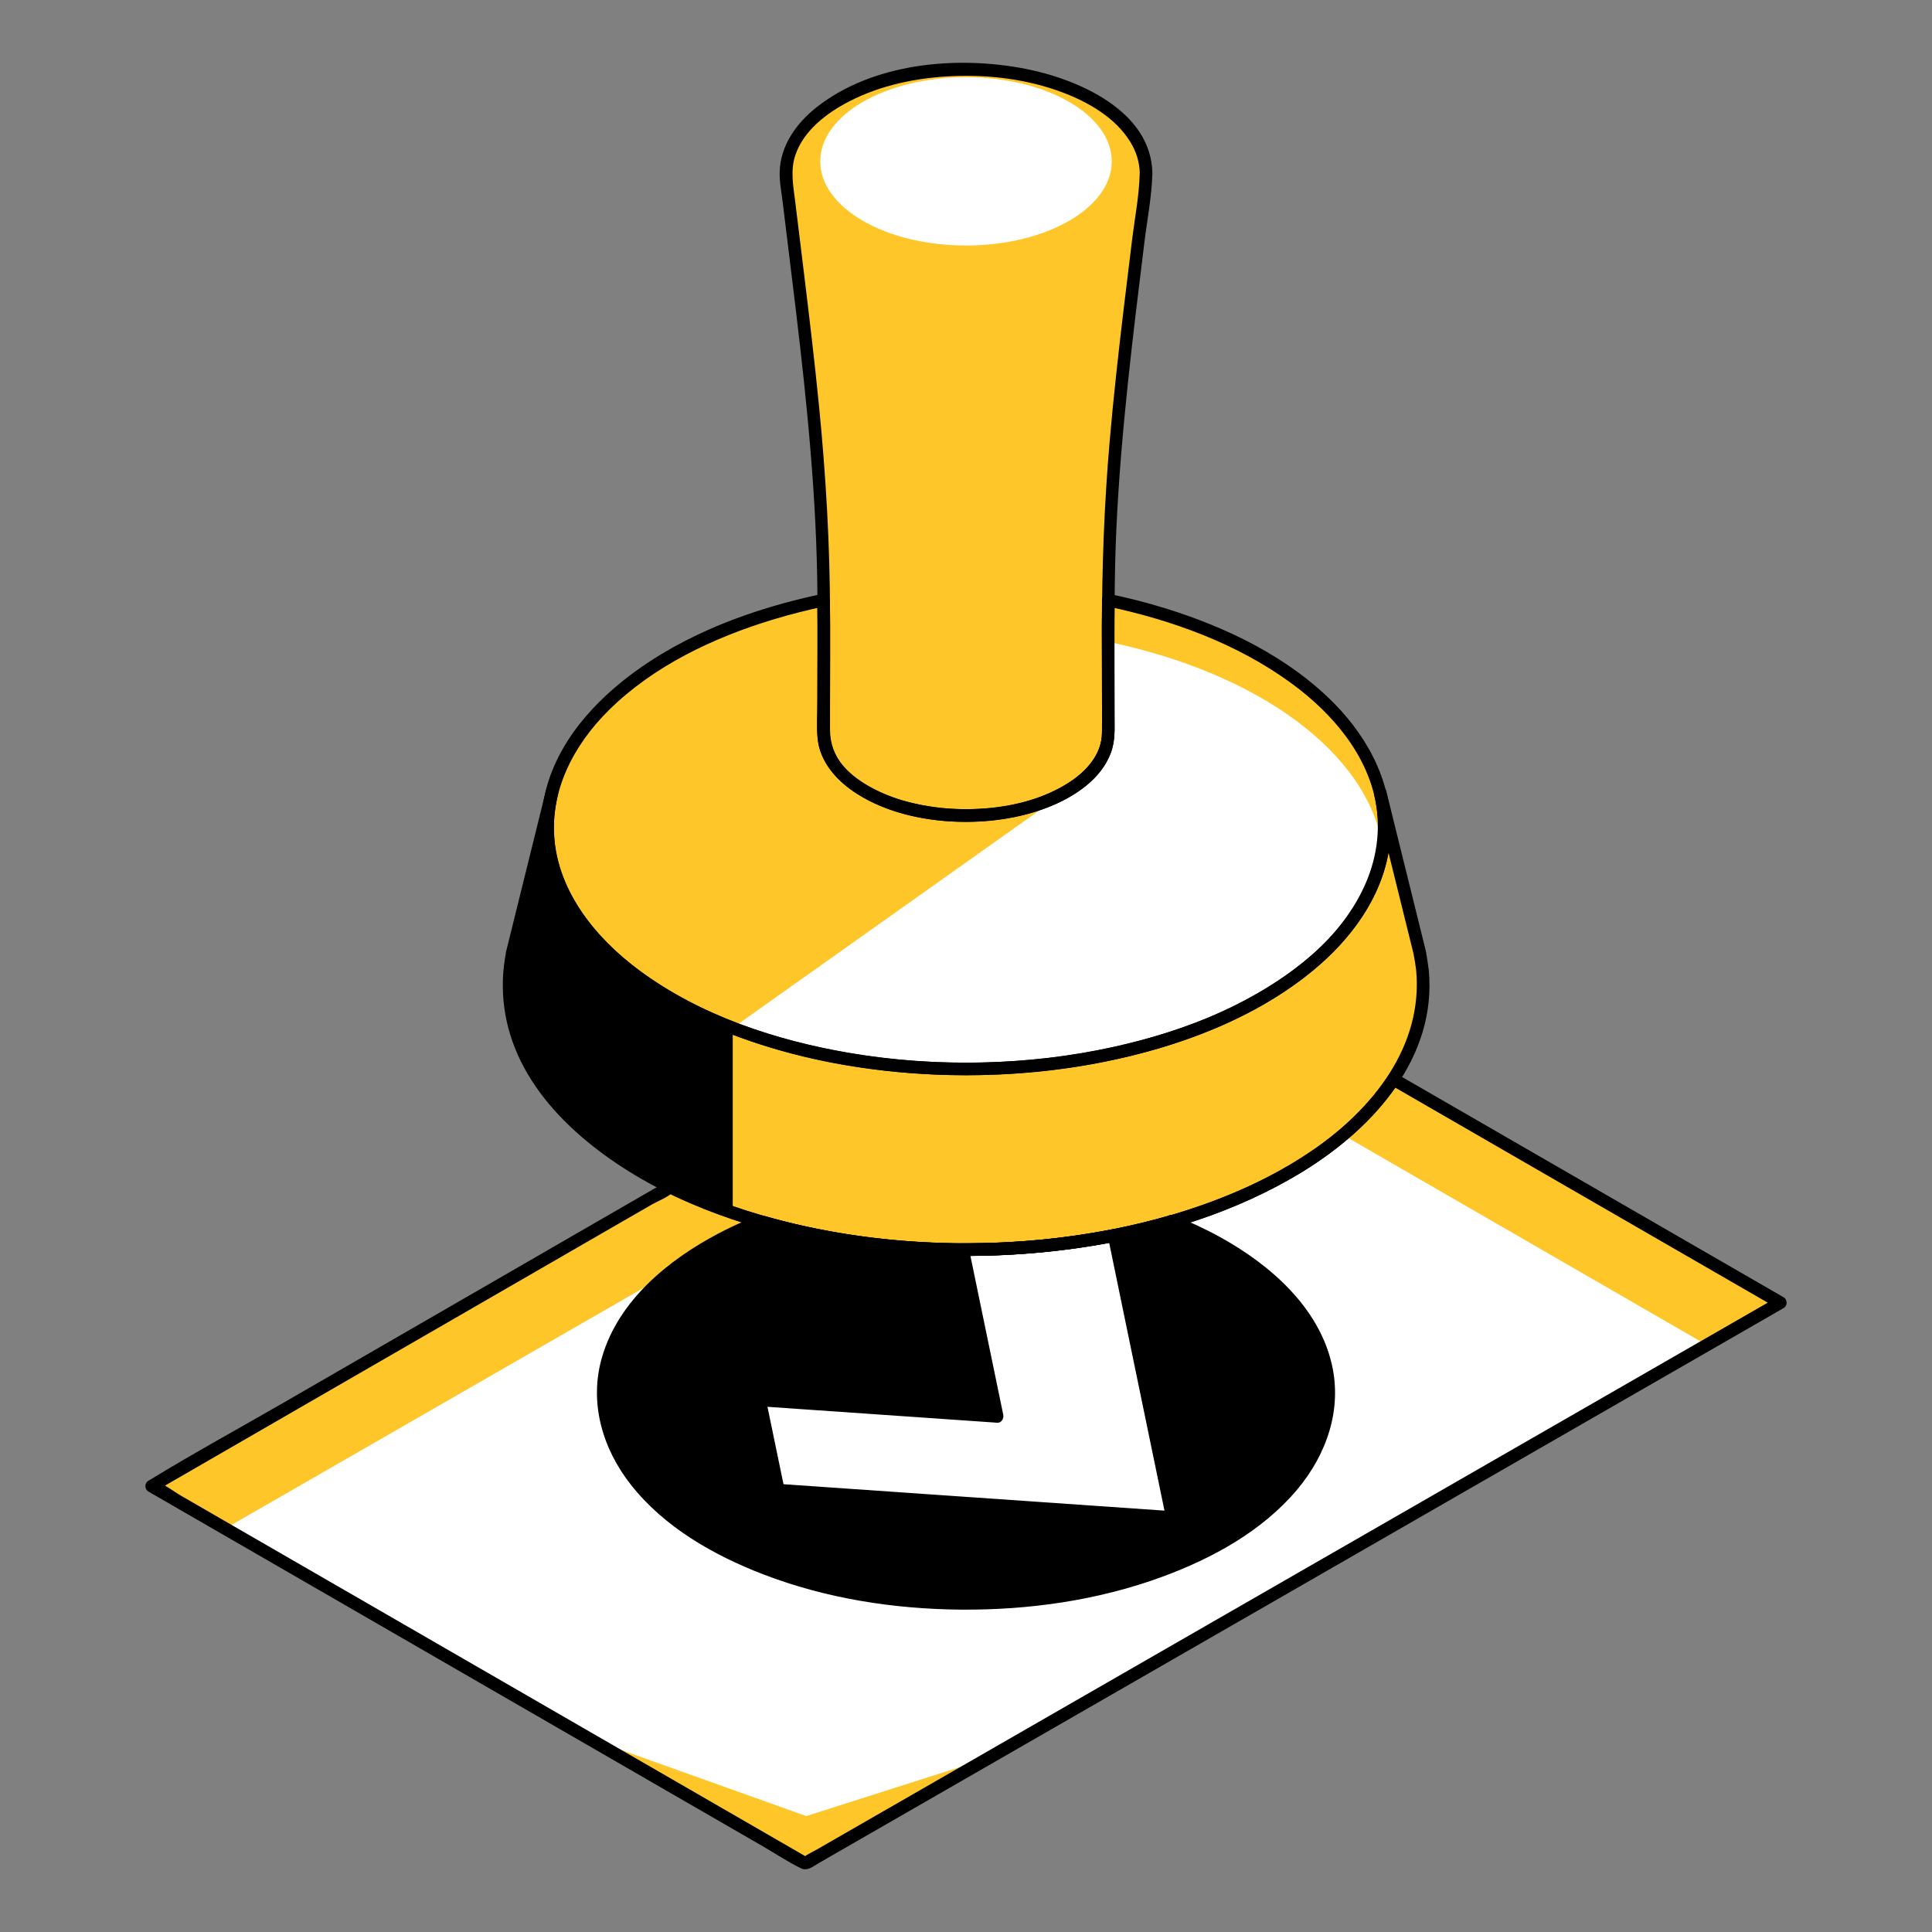 <?xml version="1.0" encoding="UTF-8"?>
<svg id="Layer_1" data-name="Layer 1" xmlns="http://www.w3.org/2000/svg" viewBox="0 0 500 500">
  <rect x="0" y="0" width="500" height="500" fill="#808080" stroke="none"/>
  <defs>
    <style>
      .cls-1 {
        fill: #fff;
      }

      .cls-2 {
        fill: #ffc629;
      }
    </style>
  </defs>
  <path class="cls-1" d="m360.66,279.33c-3.94,5.99-9.29,11.57-15.82,16.61-21.58,16.66-56.03,27.45-94.83,27.45h0c-29.22,0-55.94-6.12-76.58-16.26l-134.17,77.46,169.17,97.67,252.35-145.14-100.1-57.79Z"/>
  <path class="cls-2" d="m441.72,348.08l19.04-10.95-100.1-57.79c-3.37,5.12-7.83,9.92-13.12,14.37l94.18,54.38Z"/>
  <path class="cls-2" d="m196.66,316c-8.35-2.44-16.17-5.4-23.24-8.87l-134.17,77.46,19.04,10.99,138.37-79.59Z"/>
  <path class="cls-2" d="m368.11,250.97c0-.09-.03-.18-.04-.27-.14-1.31-.36-2.61-.63-3.9,0,0,.02,0,.03-.01-.09-.35-.17-.7-.26-1.04,0,0,0,0,0,0-.12-.52-.24-1.04-.38-1.56,0,0,0,0,0,0-3.22-12.99-6.43-25.98-9.65-38.97.71,2.9,1.11,5.86,1.11,8.88,0,34.53-48.48,62.52-108.29,62.52s-108.29-27.99-108.29-62.52c0-3,.39-5.95,1.1-8.83-3.21,12.98-6.42,25.95-9.64,38.93,0,0,0,0,0,0-.14.52-.26,1.04-.39,1.56,0,0,0,0,0,0-.09.35-.17.7-.26,1.04,0,0,.02,0,.03.01-.27,1.29-.48,2.59-.63,3.9-.01.09-.03.18-.04.27-.14,1.35-.23,2.72-.23,4.09,0,15.33,8.74,29.48,23.51,40.88,2.27,1.75,4.69,3.44,7.23,5.06,1.27.81,2.58,1.6,3.92,2.37,21.42,12.36,51,20.01,83.68,20.01h0c38.81,0,73.25-10.78,94.83-27.45,14.77-11.4,23.51-25.55,23.51-40.88,0-1.37-.09-2.74-.23-4.09Z"/>
  <path class="cls-2" d="m296.6,44.87c0-14.86-20.86-26.9-46.6-26.9s-46.6,12.04-46.6,26.9c0,.62.04,1.24.11,1.85,4.33,36.5,9.67,72.88,9.67,109.64v33.41c0,11.74,16.49,21.26,36.82,21.26s36.82-9.52,36.82-21.26v-33.42c0-36.76,5.34-73.13,9.67-109.64.07-.61.11-1.22.11-1.84Z"/>
  <path class="cls-1" d="m286.84,155.28c0,.36-.02.72-.02,1.08v33.42c0,11.74-16.49,21.26-36.82,21.26s-36.82-9.52-36.82-21.26v-33.41c0-.36-.02-.72-.02-1.08-41.67,8.7-71.45,31.74-71.45,58.81,0,34.53,48.48,62.52,108.29,62.52s108.29-27.99,108.29-62.52c0-27.06-29.78-50.1-71.45-58.81Z"/>
  <path class="cls-2" d="m357.86,219.49c.26-1.78.43-3.58.43-5.41,0-27.06-29.78-50.1-71.45-58.81,0,.36-.02.72-.02,1.08v10.84c0-.36.02-.72.02-1.08,38.85,8.11,67.34,28.69,71.02,53.37Z"/>
  <path d="m303.28,316.08c-16.02,4.67-34.11,7.31-53.28,7.31h0c-19.17,0-37.25-2.65-53.27-7.32-24.55,9.78-40.65,26.13-40.65,44.65,0,29.95,42.05,54.22,93.92,54.22s93.92-24.28,93.92-54.22c0-18.52-16.09-34.86-40.64-44.65Z"/>
  <path class="cls-1" d="m250,323.39h0c-.28,0-.56-.01-.85-.01l8.93,43.17-61.48-4.26,4.84,23.35,101.96,7.07-15.09-73.01c-12.02,2.38-24.9,3.69-38.31,3.69Z"/>
  <ellipse class="cls-1" cx="250" cy="41.76" rx="37.72" ry="21.78"/>
  <path d="m189.64,265.99c-28.91-11.23-47.93-30.29-47.93-51.91,0-3,.39-5.95,1.1-8.83-3.21,12.98-6.42,25.95-9.64,38.93,0,0,0,0,0,0-.14.52-.26,1.04-.39,1.56,0,0,0,0,0,0-.09.35-.17.7-.26,1.04,0,0,.02,0,.03.01-.27,1.29-.48,2.59-.63,3.9-.01.09-.03.18-.04.27-.14,1.35-.23,2.72-.23,4.09,0,15.33,8.74,29.48,23.51,40.88,2.27,1.75,4.69,3.44,7.23,5.06,1.27.81,2.58,1.6,3.92,2.37,6.96,4.02,14.8,7.53,23.32,10.45v-47.84Z"/>
  <path class="cls-2" d="m250,211.03c-20.34,0-36.82-9.52-36.82-21.26v-33.41c0-.36-.02-.72-.02-1.08-41.67,8.7-71.45,31.74-71.45,58.81,0,18.28,13.6,34.73,35.27,46.17l12.66,5.75,85.94-60.96c-6.63,3.7-15.64,5.99-25.58,5.99Z"/>
  <polygon class="cls-2" points="152.21 449.82 208.41 482.27 254.71 455.32 208.65 470 152.21 449.82"/>
  <g>
    <path d="m369.75,250.97c-.2-1.55-.41-3.08-.72-4.61l-.75,1.84h.03c.66-.31.91-1.21.75-1.86-3.43-13.86-6.86-27.72-10.29-41.58-.51-2.04-3.63-1.18-3.15.87,3.83,16.21-4.2,31.02-16.15,41.53-14.23,12.53-32.85,19.68-51.14,23.73-22.32,4.94-45.87,5.42-68.4,1.61-19.27-3.26-38.71-9.7-54.55-21.44-11.64-8.62-21.78-21.28-22.02-36.38-.05-3.05.33-6.04,1.03-9.01.48-2.04-2.64-2.91-3.15-.87-3.43,13.85-6.86,27.69-10.28,41.54-.16.64.09,1.55.75,1.84h.03c-.25-.6-.5-1.22-.75-1.83-1.94,9.7-.59,19.4,3.78,28.27,4.58,9.29,11.97,16.95,20.16,23.16,16.67,12.64,37.26,19.9,57.66,23.77,22.39,4.25,45.57,4.58,68.09,1.16,19.73-3,39.48-9.02,56.55-19.54,18.13-11.18,34.72-29.45,32.53-52.2-.2-2.07-3.47-2.09-3.27,0,1.9,19.78-11.3,36.08-26.78,46.69-15.51,10.62-33.75,16.95-52.09,20.54-21.46,4.2-43.83,4.7-65.47,1.64-19.48-2.76-38.97-8.4-55.99-18.46-18.97-11.22-36.76-30.44-32.02-54.15.13-.64-.07-1.55-.75-1.84h-.03c.25.6.5,1.22.75,1.83,3.43-13.85,6.85-27.69,10.28-41.54l-3.15-.87c-3.97,16.87,3.74,32.62,16.11,43.87,14.58,13.27,33.85,20.95,52.85,25.23,23.22,5.23,47.64,5.7,71.08,1.69,19.96-3.42,40.21-10.29,56.41-22.76,12.09-9.32,22.16-22.7,22.25-38.56.02-3.21-.43-6.4-1.16-9.51-1.05.29-2.1.58-3.15.87,3.43,13.86,6.86,27.72,10.29,41.58l.75-1.84h-.03c-.69.32-.88,1.2-.75,1.86.25,1.24.44,2.48.6,3.74.27,2.06,3.54,2.08,3.27,0Z"/>
    <path d="m298.23,44.87c-.21-16.23-19.36-24.41-32.75-27.04-17.77-3.5-39.58-1.61-54.24,10-5.15,4.08-9.29,9.87-9.46,16.64-.07,2.61.46,5.26.78,7.85.39,3.2.78,6.39,1.17,9.59.75,6.12,1.51,12.24,2.24,18.37,2.92,24.46,5.42,49.02,5.57,73.67.06,9.86,0,19.72,0,29.58,0,3.61-.4,7.56.82,11.01,2.48,7,9.31,11.46,15.87,14.14,9.14,3.73,19.51,4.71,29.26,3.54,8.54-1.02,17.37-3.66,24.05-9.29,4.19-3.54,6.89-8.24,6.9-13.78.01-4.62,0-9.23,0-13.85,0-13.01-.12-26.03.5-39.03,1.17-24.63,4.22-49.11,7.23-73.57.72-5.86,1.93-11.92,2.05-17.82.04-2.1-3.23-2.1-3.27,0-.11,5.65-1.26,11.42-1.95,17.03-.72,5.86-1.44,11.71-2.14,17.57-1.4,11.7-2.71,23.42-3.72,35.17-1.38,16.08-1.96,32.16-1.96,48.3,0,8.94.19,17.9,0,26.84-.14,6.85-6,11.65-11.63,14.52-8.42,4.3-18.35,5.58-27.7,4.97-11.54-.75-31.04-5.87-31.04-20.46v-29.38c0-18.18-1.06-36.29-2.85-54.39-1.16-11.74-2.56-23.45-3.99-35.15-.72-5.86-1.45-11.71-2.15-17.57-.5-4.1-1.33-8.13,0-12.14,2.15-6.43,8.15-10.95,13.94-13.94,8.2-4.24,17.59-6.16,26.76-6.55,9.61-.41,19.39.81,28.42,4.2,6.7,2.52,13.69,6.52,17.55,12.77,1.55,2.51,2.44,5.27,2.48,8.22.03,2.1,3.29,2.11,3.27,0Z"/>
    <path d="m285.21,155.28c-.16,8.24-.02,16.49-.02,24.72,0,3.22.05,6.44,0,9.67-.08,5.55-3.99,9.87-8.42,12.77-6.84,4.47-15.23,6.43-23.31,6.87-8.61.47-17.63-.67-25.53-4.29-5.46-2.5-11.48-6.64-12.87-12.89-.62-2.78-.26-5.95-.26-8.76,0-9.36.15-18.72-.02-28.08-.02-1.11-1.02-1.8-2.07-1.57-17.65,3.73-35.36,10.19-49.84,21.19-10.85,8.24-20.34,19.61-22.38,33.49-4.27,29.16,23.83,49.28,47.56,58.75,17.3,6.91,36,10.25,54.57,10.97,19.3.75,38.9-1.33,57.44-6.86,15.03-4.49,29.83-11.31,41.69-21.75,9.44-8.31,16.88-19.38,18.01-32.16,1.19-13.43-5.23-25.93-14.46-35.29-11.9-12.06-27.87-19.74-43.88-24.68-4.66-1.44-9.39-2.64-14.16-3.64-2.05-.43-2.93,2.72-.87,3.15,16.99,3.59,33.87,9.69,47.97,20.05,10.59,7.78,19.97,18.74,21.93,32.13,4.09,27.89-24.4,46.96-46.87,55.58-16.7,6.4-34.58,9.57-52.42,10.23-18.52.68-37.22-1.25-55.05-6.41-14.59-4.22-29.08-10.66-40.7-20.63-8.97-7.69-16.53-18.01-17.74-30.08-1.31-13.03,4.95-24.95,14.01-33.92,11.61-11.5,27.06-18.8,42.53-23.5,4.46-1.35,8.97-2.49,13.53-3.45l-2.07-1.57c.15,8.73.02,17.46.02,26.19,0,3.14-.23,6.38.06,9.51.59,6.36,5.23,11.29,10.41,14.56,7.25,4.57,16.04,6.58,24.52,7.03,8.84.47,17.97-.76,26.14-4.28,6.13-2.64,12.33-6.92,14.81-13.38,1.22-3.16.97-6.53.97-9.84,0-9.93-.17-19.87.02-29.79.04-2.1-3.23-2.1-3.27,0Z"/>
    <path d="m302.85,314.5c-19.41,5.62-39.71,7.82-59.89,7.13-10.33-.35-20.64-1.48-30.78-3.49-4.61-.91-9.18-2-13.7-3.27-1.18-.33-1.72-.53-2.84-.12-1,.36-1.98.82-2.95,1.24-2.27.99-4.5,2.05-6.69,3.2-13,6.82-25.88,17.34-30.17,31.95-3.46,11.75.04,23.73,7.47,33.15,8.64,10.95,21.39,18.21,34.23,23.15,16.2,6.24,33.75,8.98,51.06,9.13,17.66.15,35.61-2.39,52.23-8.51,12.97-4.77,25.88-11.83,34.89-22.56,7.61-9.07,11.68-20.68,8.95-32.46-3.44-14.87-16.1-25.83-28.93-32.9-3.88-2.14-7.91-3.98-12.02-5.63-1.95-.78-2.8,2.37-.87,3.15,14.16,5.69,28.89,14.69,35.96,28.78,5.31,10.57,4.17,22.52-2.15,32.34-6.99,10.87-18.54,18.31-30.13,23.48-14.88,6.63-31.26,9.91-47.48,10.81-17.23.95-34.73-.71-51.3-5.61-13.36-3.94-26.7-10.07-36.9-19.76-8.03-7.62-13.84-17.81-13.05-29.17,1-14.39,12.15-25.66,23.72-32.96,3.51-2.22,7.19-4.17,10.96-5.9,1.12-.51,2.25-1.05,3.4-1.48s1.85-.11,3.08.22c2.25.62,4.51,1.19,6.78,1.71,9.09,2.1,18.34,3.48,27.64,4.24,19.16,1.56,38.62.48,57.43-3.47,4.34-.91,8.65-1.99,12.91-3.22,2.02-.58,1.16-3.74-.87-3.15Z"/>
    <path d="m250,321.76c-.28,0-.57,0-.85-.01-1.12-.02-1.78,1.05-1.57,2.07,2.6,12.58,5.2,25.15,7.8,37.73.38,1.82.75,3.63,1.13,5.45l1.57-2.07c-17.95-1.24-35.9-2.49-53.85-3.73-2.54-.18-5.09-.35-7.63-.53-1.12-.08-1.78,1.1-1.57,2.07,1.61,7.78,3.22,15.57,4.84,23.35.15.73.89,1.15,1.57,1.2,11.52.8,23.05,1.6,34.57,2.4,18.27,1.27,36.55,2.53,54.82,3.8,4.19.29,8.38.58,12.57.87,1.12.08,1.77-1.1,1.57-2.07-1.7-8.24-3.4-16.47-5.1-24.71-2.7-13.07-5.4-26.13-8.1-39.2-.63-3.04-1.25-6.07-1.88-9.11-.19-.91-1.19-1.3-2.01-1.14-12.48,2.44-25.16,3.61-37.88,3.63-2.1,0-2.11,3.27,0,3.27,13.01-.02,25.98-1.25,38.75-3.75l-2.01-1.14c1.7,8.24,3.4,16.47,5.1,24.71,2.7,13.07,5.4,26.13,8.1,39.2.63,3.04,1.25,6.07,1.88,9.11l1.57-2.07c-11.52-.8-23.05-1.6-34.57-2.4-18.27-1.27-36.55-2.53-54.82-3.8-4.19-.29-8.38-.58-12.57-.87l1.57,1.2c-1.61-7.78-3.22-15.57-4.84-23.35l-1.57,2.07c17.95,1.24,35.9,2.49,53.85,3.73,2.54.18,5.09.35,7.63.53,1.12.08,1.77-1.1,1.57-2.07-2.6-12.58-5.2-25.15-7.8-37.73-.38-1.82-.75-3.63-1.13-5.45l-1.57,2.07c.28,0,.57.01.85.01,2.1,0,2.11-3.27,0-3.27Z"/>
    <path d="m359.25,278.51c-9.93,14.88-26.21,24.76-42.55,31.26-17.81,7.09-36.92,10.73-56.02,11.72-20.46,1.06-41.19-.82-60.98-6.26-4.35-1.2-8.65-2.57-12.89-4.13-2.11-.78-4.2-1.6-6.26-2.48s-4.17-2.13-6.31-2.89c-1.32-.47-2.27.36-3.38,1-13.01,7.51-26.02,15.02-39.02,22.53-19.44,11.22-38.87,22.44-58.31,33.67-11.52,6.65-23.24,13.04-34.59,19.97-.17.1-.34.2-.52.3-1.06.61-1.06,2.21,0,2.82,8.45,4.88,16.9,9.76,25.35,14.63,18.65,10.77,37.3,21.54,55.96,32.31,19.26,11.12,38.53,22.24,57.79,33.37,6.69,3.86,13.37,7.72,20.06,11.58,3.2,1.85,6.36,3.97,9.68,5.59,1.72.84,3.17-.49,4.67-1.35,3.76-2.17,7.53-4.33,11.29-6.5,14.15-8.14,28.29-16.27,42.44-24.41,19.42-11.17,38.84-22.34,58.26-33.51,20.24-11.64,40.48-23.28,60.72-34.93,16.6-9.55,33.2-19.1,49.81-28.65,8.66-4.98,17.32-9.96,25.98-14.95.38-.22.77-.44,1.15-.66,1.06-.61,1.06-2.21,0-2.82-11.3-6.53-22.61-13.05-33.91-19.58-17.94-10.36-35.88-20.72-53.82-31.07-4.12-2.38-8.25-4.76-12.37-7.14-1.82-1.05-3.47,1.77-1.65,2.82,11.3,6.53,22.61,13.05,33.91,19.58,17.94,10.36,35.88,20.72,53.82,31.07,4.12,2.38,8.25,4.76,12.37,7.14v-2.82c-2.24,1.29-4.49,2.58-6.73,3.87-6.1,3.51-12.21,7.02-18.31,10.53-9.08,5.22-18.16,10.45-27.24,15.67-11.03,6.34-22.06,12.69-33.09,19.03-12.08,6.95-24.16,13.9-36.24,20.84-12.2,7.01-24.39,14.03-36.59,21.04-11.43,6.57-22.86,13.15-34.29,19.72-9.61,5.53-19.22,11.06-28.83,16.58-6.92,3.98-13.83,7.96-20.75,11.93-2.15,1.24-4.31,2.48-6.46,3.72-1.1.63-2.38,1.19-3.39,1.95-.13.1-.29.17-.43.25h1.65c-5.62-3.24-11.24-6.49-16.85-9.73-13.49-7.79-26.98-15.57-40.46-23.36-16.25-9.38-32.5-18.76-48.75-28.15-14.1-8.14-28.2-16.28-42.3-24.42-4.62-2.67-9.24-5.33-13.85-8-2.09-1.2-4.37-3.04-6.66-3.84-.1-.04-.2-.12-.3-.17v2.82c4.47-2.58,8.93-5.16,13.4-7.74,10.66-6.16,21.32-12.31,31.98-18.47,12.89-7.44,25.78-14.89,38.68-22.33,11.2-6.47,22.4-12.93,33.6-19.4,3.66-2.11,7.32-4.23,10.99-6.34,1.59-.92,3.95-1.77,5.29-3.05.06-.06.16-.09.24-.14h-1.65c24.72,12.05,52.75,16.81,80.1,16.46,26.57-.34,53.9-5.49,77.59-17.9,12.38-6.48,23.96-15.22,31.78-26.95,1.17-1.75-1.66-3.39-2.82-1.65Z"/>
  </g>
</svg>